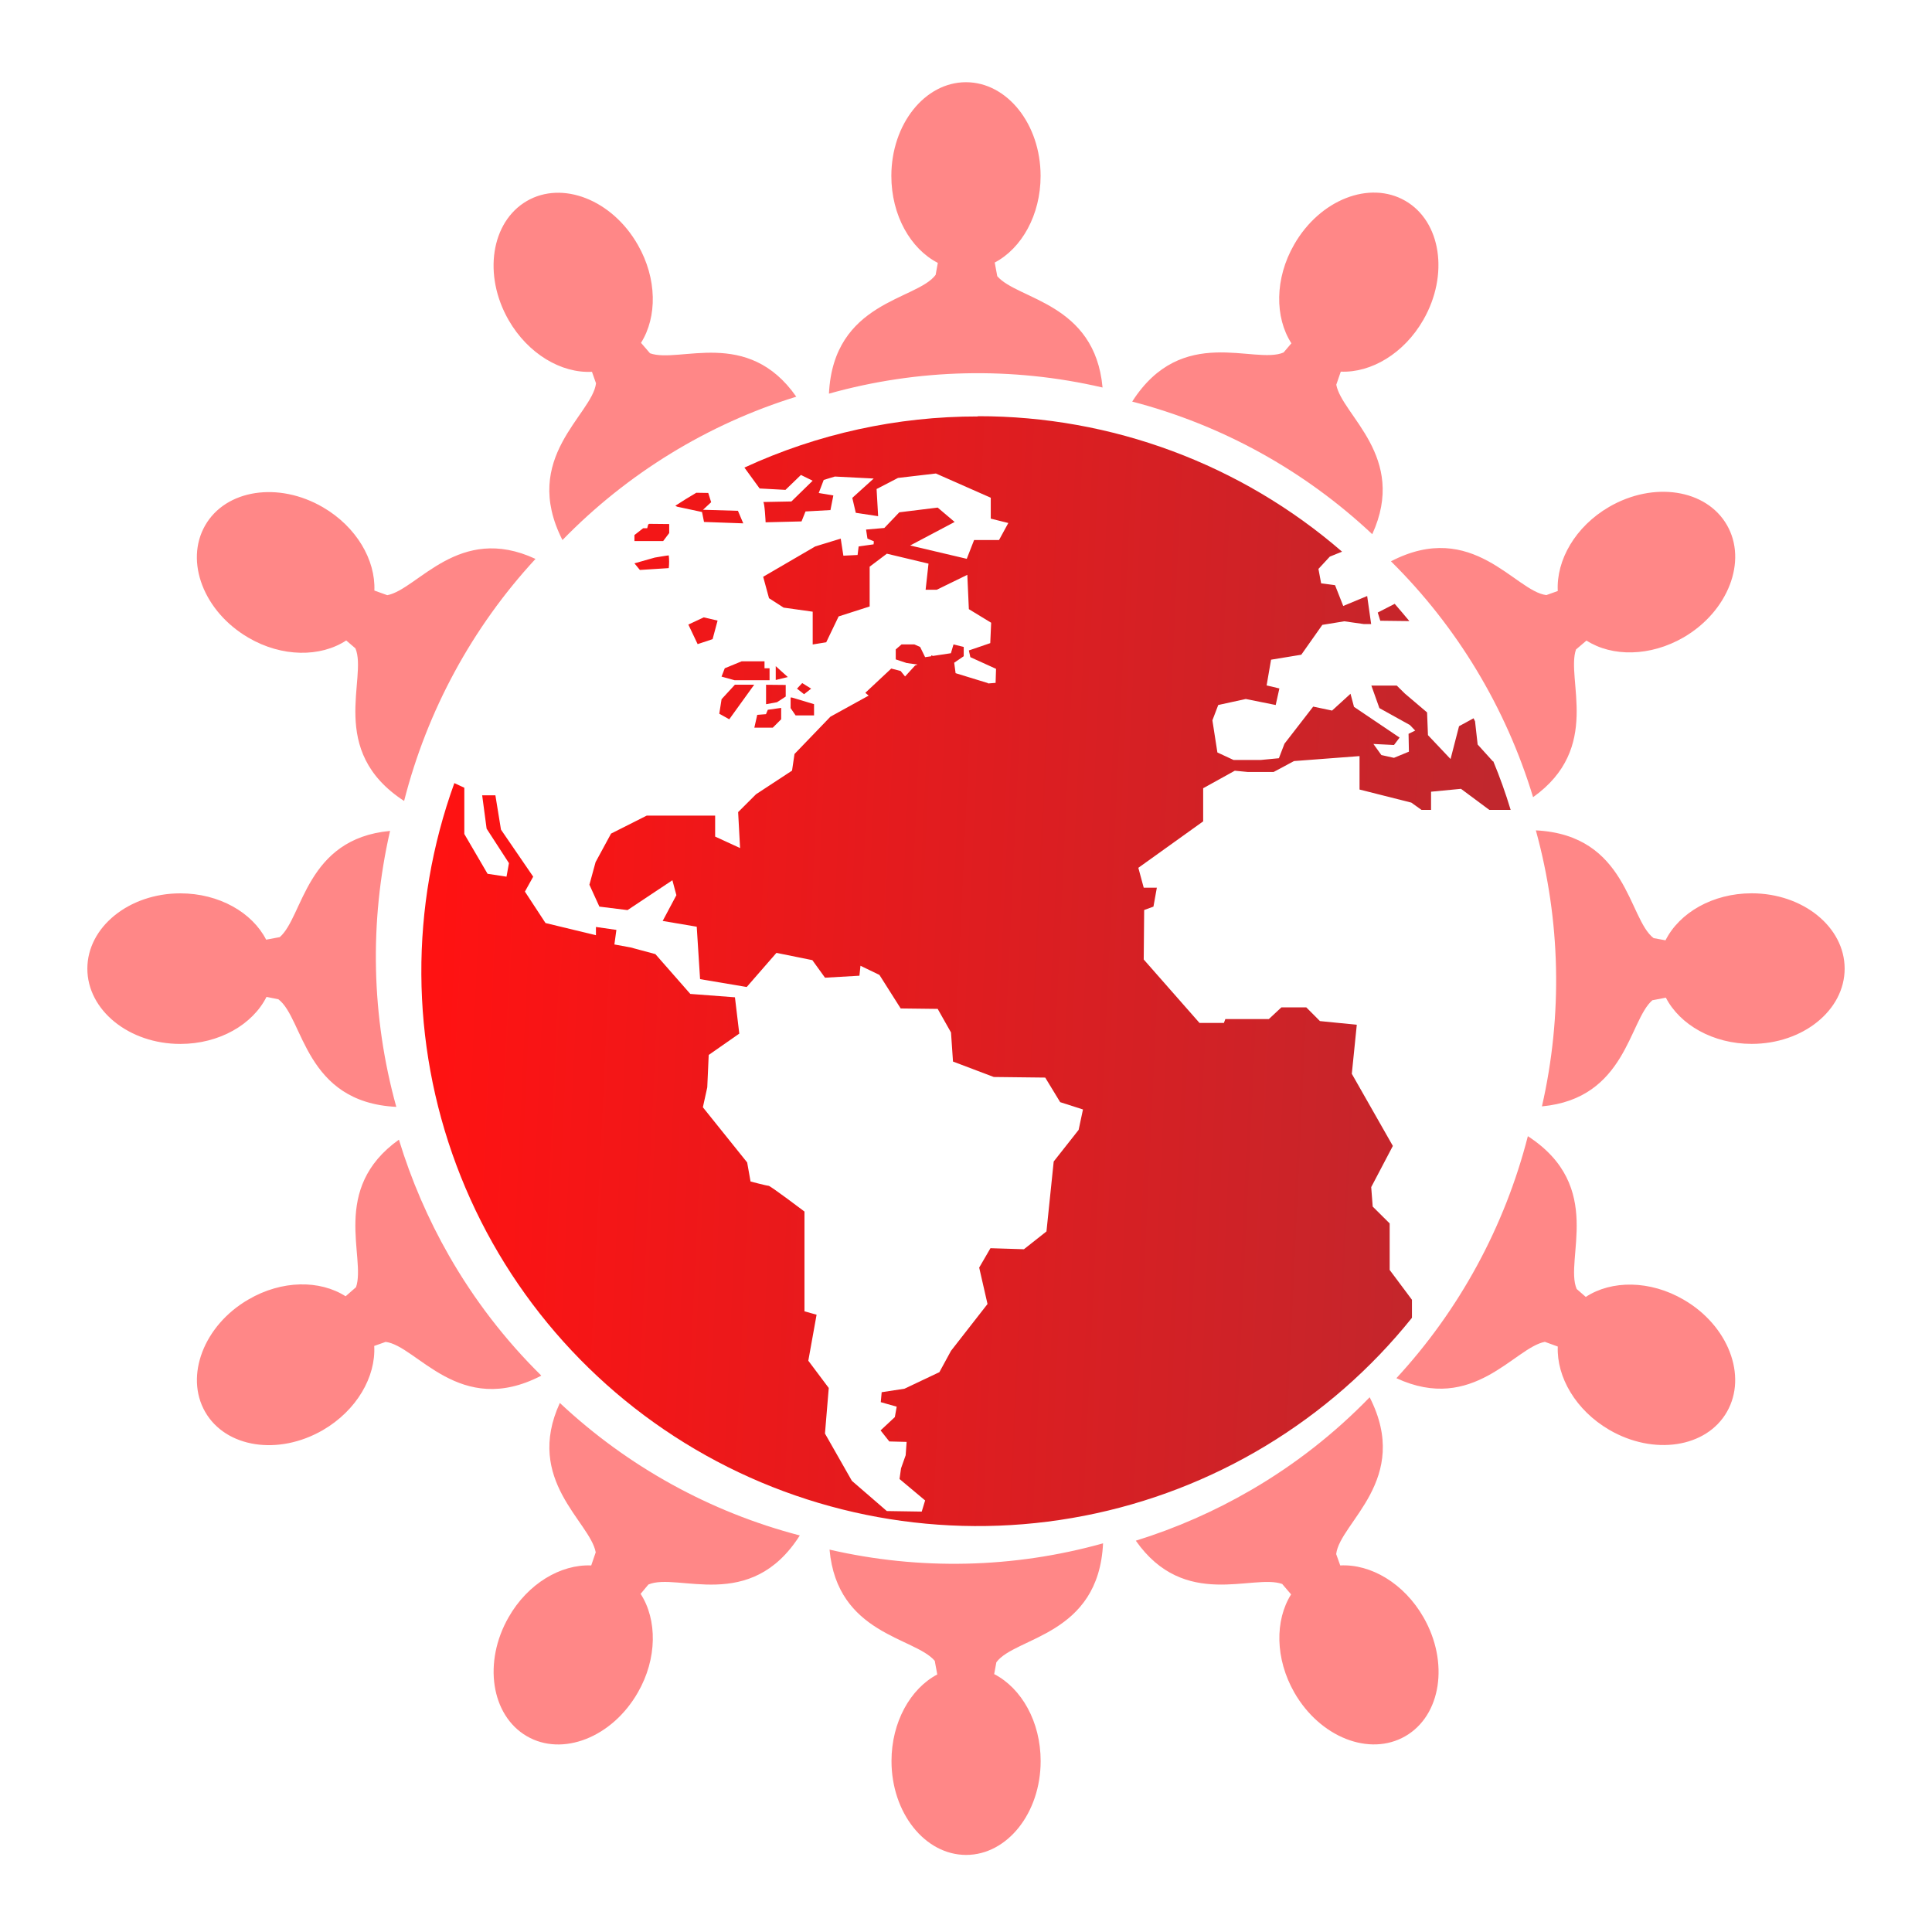 <svg width="376" height="376" viewBox="0 0 376 376" fill="none" xmlns="http://www.w3.org/2000/svg">
<path fill-rule="evenodd" clip-rule="evenodd" d="M190.313 81.049C174.622 81.026 159.115 84.423 144.876 91L147.837 95.066L152.865 95.337L155.874 92.433L158.155 93.556L154.02 97.593L148.526 97.7C148.817 97.7 149.002 101.649 149.002 101.649L155.991 101.475L156.767 99.539L161.62 99.268L162.183 96.422L159.339 95.947L160.31 93.401L162.475 92.743L170.036 93.13L165.872 96.896L166.551 99.8L170.9 100.458L170.599 95.173L174.763 93.014L182.14 92.152L192.818 96.867V100.933L196.234 101.785L194.429 105.096H189.576L188.149 108.755L177.132 106.16L185.79 101.581L182.49 98.784L175.025 99.703L174.365 100.381L174.229 100.536L172.104 102.753L168.551 103.063L168.823 104.825L170.065 105.347L170.017 105.938L167.105 106.344L166.901 108.01L164.135 108.145L163.62 104.825L158.66 106.344L148.526 112.25L149.662 116.422L152.506 118.252L158.165 119.046V125.425L160.795 124.999L163.212 119.965L169.25 118.029V110.285L172.599 107.758L180.704 109.694L180.141 114.776H182.305L188.256 111.872L188.556 118.552L192.895 121.195L192.721 125.164L188.556 126.587L188.848 127.894L193.847 130.169L193.759 132.899L192.284 133.015V132.947L185.975 131.011L185.703 128.978L187.557 127.71V125.909L185.567 125.416L185.062 127.129L181.577 127.652L181.238 127.536V127.72L180.044 127.894L179.073 125.909L177.947 125.416H175.452L174.327 126.384V128.33L176.452 129.036L178.559 129.327L178.083 129.53L176.142 131.65L175.278 130.585L173.453 130.111L168.405 134.835L169.056 135.377L161.611 139.482L154.622 146.742L154.146 149.976L147.138 154.574L143.653 158.05L144.032 165.049L139.179 162.813V158.727H125.871L118.921 162.232L115.912 167.779L114.708 172.184L116.65 176.443L122.124 177.121L130.86 171.312L131.637 174.217L128.967 179.231L135.597 180.354L136.247 190.558L145.323 192.087L151.108 185.446L158.097 186.86L160.562 190.277L167.26 189.89L167.464 187.954L171.152 189.735L175.287 196.26L182.49 196.347L185.082 200.936L185.47 206.599L193.41 209.6L203.417 209.716L206.329 214.498L210.765 215.921L209.921 219.891L205.068 226.048L203.66 239.659L199.273 243.124L192.759 242.921L190.566 246.697L192.187 253.783L185.082 262.893L182.82 267.046L176.025 270.269L171.589 270.947L171.415 272.883L174.511 273.764L174.152 275.788L171.376 278.382L173.074 280.531L176.443 280.618L176.258 283.213L175.355 285.768L175.064 287.84L180.044 292.013L179.384 294.181L172.589 294.075L165.794 288.198L160.553 278.992L161.29 270.124L157.311 264.819L158.922 255.864L156.563 255.206V235.786C156.563 235.786 149.934 230.772 149.575 230.772C149.215 230.772 146.07 229.939 146.07 229.939L145.41 226.231L136.791 215.495L137.645 211.623L137.927 205.311L143.877 201.158L143.032 194.091L134.345 193.433L127.55 185.688L122.697 184.381L119.571 183.81L119.959 180.974L115.98 180.403V182.01L106.166 179.638L102.157 173.52L103.769 170.615L97.498 161.457L96.411 154.777H93.839L94.703 161.273L99.051 167.982L98.576 170.615L94.887 170.054L90.364 162.309V153.306L88.423 152.406C79.721 176.462 79.866 202.819 88.829 226.779C97.793 250.74 114.995 270.749 137.369 283.242C159.744 295.735 185.839 299.9 211.005 294.996C236.172 290.093 258.776 276.438 274.791 256.465V252.96L270.452 247.152V238.1L267.151 234.818L266.86 231.033L271.073 223.017L263.084 208.98L264.055 199.435L256.882 198.719L254.232 196.056H249.378L246.932 198.331H238.468L238.196 199.077H233.44L222.588 186.734L222.675 177.101L224.481 176.443L225.141 172.764H222.588L221.54 168.892L234.158 159.85V153.403L240.312 149.995L242.807 150.237H247.874L251.834 148.117L264.589 147.149V153.655L274.664 156.201L276.654 157.624H278.508V154.08L284.332 153.519L289.855 157.624H294C293.029 154.4 291.894 151.234 290.622 148.165H290.535L287.574 144.893L287.069 140.382L286.778 139.792L283.954 141.331L282.303 147.72L277.906 143.073L277.732 138.649L273.412 134.98L271.83 133.422H266.889L268.452 137.807L274.383 141.099L275.421 142.183L274.13 142.812L274.198 146.287L271.286 147.488L268.84 146.946L267.287 144.787L271.296 144.99L272.383 143.548L263.511 137.565L262.832 135.019L259.24 138.291L255.571 137.517L249.98 144.738L248.893 147.565L245.34 147.904H240.07L236.925 146.442L235.954 140.189L237.09 137.207L242.448 136.035L248.272 137.207L248.99 133.983L246.505 133.393L247.369 128.388L253.251 127.42L257.348 121.611L261.619 120.914L265.443 121.456H266.85L266.074 115.996L261.415 117.932L259.823 113.886L257.115 113.528L256.591 110.72L258.804 108.329L261.182 107.361C241.527 90.331 216.359 80.968 190.323 81L190.313 81.049ZM135.51 95.899C134.131 96.712 132.772 97.545 131.433 98.425L131.772 98.609L136.626 99.645L137.014 101.581L144.653 101.853L143.615 99.413L136.82 99.21L138.402 97.738L137.839 95.938L135.51 95.899ZM126.327 101.949L126.143 102.085L125.958 102.801H125.172L123.473 104.128V105.299H129.064L130.239 103.74V101.988L126.327 101.949ZM274.286 120.875C273.315 119.723 272.403 118.62 271.432 117.516L268.132 119.21L268.627 120.808L274.286 120.875ZM127.434 108.513C127.434 108.513 129.919 108.087 130.151 108.087C130.248 108.91 130.248 109.742 130.151 110.565L124.531 110.923L123.473 109.636L127.434 108.513ZM133.966 121.553L136.956 120.149L139.654 120.778L138.684 124.389L135.772 125.358L133.966 121.553ZM149.769 130.053V132.386H142.974L140.421 131.679L141.052 130.053L144.333 128.707H148.788V130.053H149.769ZM152.914 133.305V135.561L151.215 136.665L149.089 137.052V133.267L152.914 133.305ZM150.972 132.337V129.646L153.321 131.766L150.972 132.337ZM152.03 137.768V139.985L150.4 141.612H146.808L147.371 139.124L149.07 138.988L149.429 138.136L152.03 137.768ZM143.023 133.257H146.779L141.926 139.985L139.984 138.901L140.431 136.074L143.023 133.257ZM158.427 137.042V139.23H154.836L153.865 137.807V135.755H154.137L158.427 137.042ZM155.107 134.022L156.127 132.938L157.864 134.022L156.486 135.106L155.107 134.022Z" fill="url(#paint0_linear_89_4028)"/>
<path opacity="0.6" fill-rule="evenodd" clip-rule="evenodd" d="M161.327 76.612C162.204 58.584 178.413 58.457 182.091 53.494L182.515 51.163C177.218 48.443 173.472 41.906 173.472 34.251C173.472 24.169 179.982 16 187.995 16C196.008 16 202.518 24.169 202.518 34.251C202.518 41.828 198.839 48.336 193.591 51.094L194.082 53.746C198.03 58.36 213.074 58.885 214.576 75.417C197.005 71.332 178.701 71.742 161.327 76.612ZM220.345 78.156C230.043 62.984 244.143 71.046 249.806 68.598L251.327 66.811C248.072 61.76 248.072 54.183 251.867 47.588C256.875 38.846 266.554 35.067 273.507 39.089C280.461 43.11 282.021 53.494 277.013 62.236C273.257 68.802 266.843 72.581 260.939 72.328L260.063 74.873C261.18 80.847 273.96 88.879 267.064 103.964C253.869 91.567 237.808 82.695 220.345 78.156ZM270.705 109.239C286.624 100.982 294.839 115.067 300.945 115.815L303.17 115.018C302.852 109.015 306.579 102.478 313.157 98.651C321.825 93.62 332.082 95.203 336.098 102.197C340.114 109.19 336.329 118.981 327.681 124.032C321.17 127.811 313.735 127.859 308.756 124.664L306.714 126.402C304.721 132.162 311.809 145.567 298.364 155.144C293.091 137.752 283.582 121.97 270.705 109.239ZM298.904 161.604C316.769 162.488 316.884 178.864 321.825 182.575L324.136 183.002C326.833 177.64 333.315 173.852 340.904 173.852C350.901 173.852 359 180.418 359 188.51C359 196.601 350.901 203.158 340.904 203.158C333.382 203.158 326.939 199.447 324.204 194.163L321.575 194.668C317 198.631 316.48 213.794 300.088 215.319C304.139 197.594 303.732 179.129 298.904 161.604ZM297.372 221.137C312.416 230.918 304.403 245.158 306.849 250.86L308.621 252.404C313.61 249.121 321.141 249.121 327.681 252.948C336.348 257.97 340.095 267.751 336.098 274.755C332.101 281.758 321.854 283.312 313.186 278.271C306.676 274.463 302.929 268.014 303.17 262.059L300.656 261.146C294.714 262.283 286.74 275.163 271.764 268.218C284.051 254.905 292.847 238.709 297.353 221.098L297.372 221.137ZM266.554 271.919C274.75 287.975 260.775 296.26 260.043 302.448L260.833 304.662C266.756 304.342 273.247 308.13 277.042 314.764C282.05 323.506 280.48 333.851 273.517 337.882C266.554 341.913 256.904 338.125 251.896 329.393C248.149 322.826 248.101 315.328 251.27 310.296L249.536 308.266C243.835 306.246 230.544 313.375 221.048 299.845C228.86 297.417 236.378 294.114 243.459 289.995C251.95 285.068 259.727 278.985 266.573 271.919H266.554ZM214.673 300.359C213.815 318.387 197.587 318.523 193.909 323.506L193.485 325.808C198.801 328.548 202.528 335.075 202.528 342.729C202.528 352.821 196.037 361 188.024 361C180.011 361 173.501 352.821 173.501 342.729C173.501 335.143 177.18 328.645 182.409 325.876L181.918 323.225C177.989 318.611 162.926 318.086 161.443 301.583C179.012 305.638 197.305 305.217 214.673 300.359ZM155.655 298.825C146.024 313.997 131.857 305.935 126.194 308.373L124.673 310.189C127.928 315.211 127.928 322.817 124.133 329.393C119.125 338.135 109.446 341.933 102.512 337.882C95.578 333.832 93.979 323.477 98.987 314.735C102.734 308.169 109.157 304.41 115.061 304.662L115.937 302.108C114.839 296.124 102.04 288.091 108.955 273.036C122.154 285.414 138.205 294.277 155.655 298.825ZM105.315 267.742C89.404 275.988 81.16 261.914 75.055 261.156L72.83 261.943C73.167 267.946 69.421 274.493 62.843 278.32C54.175 283.341 43.918 281.758 39.921 274.765C35.925 267.771 39.671 257.931 48.339 252.909C54.849 249.102 62.255 249.082 67.263 252.278L69.286 250.51C71.279 244.76 64.21 231.355 77.636 221.797C80.036 229.667 83.305 237.239 87.382 244.371C92.274 252.933 98.308 260.777 105.315 267.684V267.742ZM77.125 215.416C59.25 214.532 59.116 198.184 54.175 194.474L51.864 194.017C49.167 199.379 42.685 203.167 35.096 203.167C25.099 203.167 17 196.601 17 188.519C17 180.438 25.099 173.862 35.096 173.862C42.637 173.862 49.08 177.582 51.796 182.876L54.445 182.381C59.029 178.398 59.52 163.226 75.912 161.71C71.853 179.432 72.27 197.899 77.125 215.416ZM78.647 155.882C63.603 146.111 71.597 131.89 69.17 126.179L67.379 124.644C62.39 127.927 54.859 127.927 48.339 124.1C39.671 119.049 35.905 109.287 39.921 102.265C43.937 95.242 54.204 93.688 62.843 98.719C69.372 102.517 73.1 108.977 72.859 114.931L75.372 115.834C81.315 114.698 89.289 101.818 104.217 108.773C91.924 122.074 83.133 138.271 78.647 155.882ZM109.465 105.101C101.289 89.045 115.244 80.759 115.995 74.601L115.205 72.357C109.263 72.678 102.772 68.889 98.978 62.284C93.969 53.542 95.568 43.197 102.502 39.137C109.437 35.077 119.135 38.894 124.124 47.636C127.899 54.203 127.918 61.692 124.75 66.723L126.502 68.753C132.204 70.793 145.494 63.644 154.971 77.204C137.737 82.538 122.095 92.127 109.465 105.101Z" fill="#FF3737"/>
<defs>
<linearGradient id="paint0_linear_89_4028" x1="84.467" y1="189.751" x2="288.126" y2="199.263" gradientUnits="userSpaceOnUse">
<stop stop-color="#FF1212"/>
<stop offset="1" stop-color="#C1272D"/>
</linearGradient>
</defs>
</svg>

